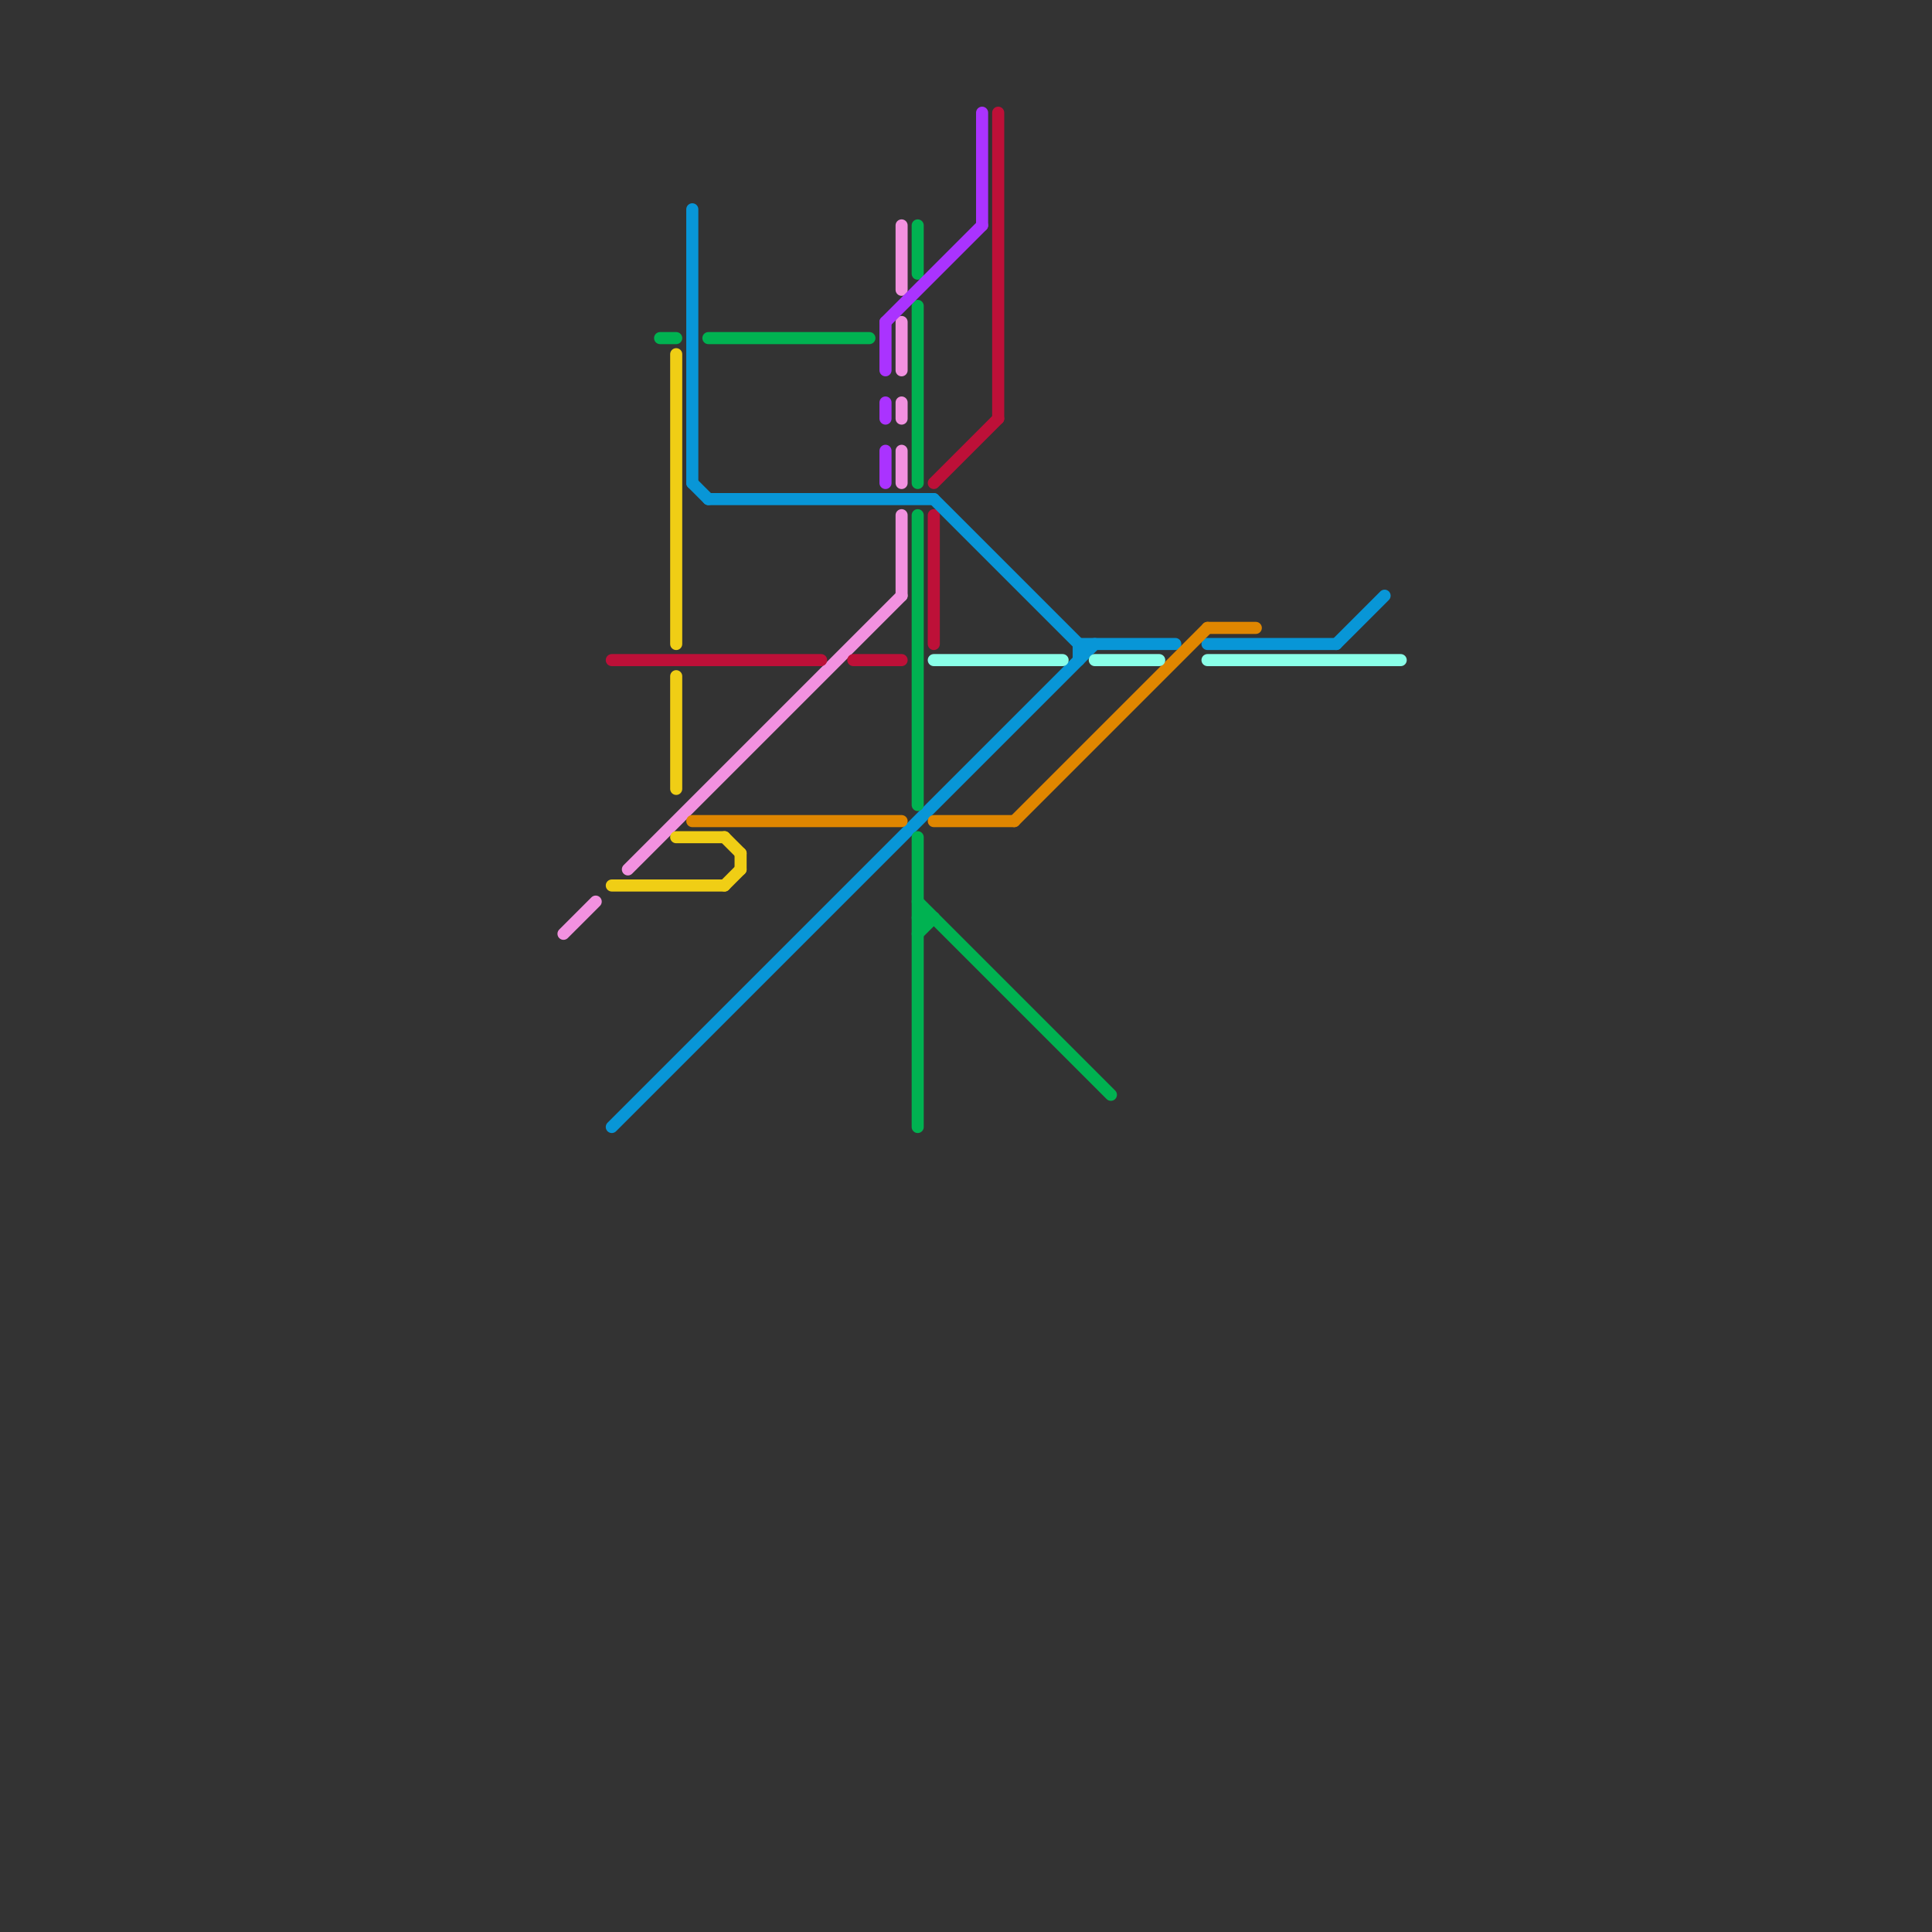
<svg version="1.1" xmlns="http://www.w3.org/2000/svg" viewBox="0 0 120 120">
<rect x="0" y="0" width="120" height="120" fill="#333333" stroke="none"/>
<style>text { font: 1px Helvetica; font-weight: 600; white-space: pre; dominant-baseline: central; } line { stroke-width: 0.75; fill: none; stroke-linecap: round; stroke-linejoin: round; } .c0 { stroke: #f291e0 } .c1 { stroke: #bd1038 } .c2 { stroke: #f0ce15 } .c3 { stroke: #0896d7 } .c4 { stroke: #00b251 } .c5 { stroke: #df8600 } .c6 { stroke: #aa33ff } .c7 { stroke: #8affe8 }</style><defs><g id="ct-xf"><circle r="0.5" fill="#fff" stroke="#000" stroke-width="0.2"/></g><g id="ct"><circle r="0.5" fill="#fff" stroke="#000" stroke-width="0.1"/></g><g id="cmd-00b251"><circle r="0.5" fill="#00b251"/><circle r="0.25" fill="#fff"/></g><g id="cmd-0896d7"><circle r="0.5" fill="#0896d7"/><circle r="0.25" fill="#fff"/></g></defs><line class="c0" x1="56" y1="14" x2="56" y2="18"/><line class="c0" x1="35" y1="58" x2="37" y2="56"/><line class="c0" x1="56" y1="25" x2="56" y2="26"/><line class="c0" x1="39" y1="54" x2="56" y2="37"/><line class="c0" x1="56" y1="20" x2="56" y2="23"/><line class="c0" x1="56" y1="28" x2="56" y2="30"/><line class="c0" x1="56" y1="32" x2="56" y2="37"/><line class="c1" x1="62" y1="7" x2="62" y2="26"/><line class="c1" x1="53" y1="41" x2="56" y2="41"/><line class="c1" x1="58" y1="32" x2="58" y2="40"/><line class="c1" x1="58" y1="30" x2="62" y2="26"/><line class="c1" x1="38" y1="41" x2="51" y2="41"/><line class="c2" x1="42" y1="22" x2="42" y2="40"/><line class="c2" x1="45" y1="55" x2="46" y2="54"/><line class="c2" x1="42" y1="52" x2="45" y2="52"/><line class="c2" x1="46" y1="53" x2="46" y2="54"/><line class="c2" x1="42" y1="42" x2="42" y2="49"/><line class="c2" x1="38" y1="55" x2="45" y2="55"/><line class="c2" x1="45" y1="52" x2="46" y2="53"/><line class="c3" x1="38" y1="70" x2="68" y2="40"/><line class="c3" x1="43" y1="13" x2="43" y2="30"/><line class="c3" x1="67" y1="40" x2="73" y2="40"/><line class="c3" x1="83" y1="40" x2="86" y2="37"/><line class="c3" x1="44" y1="31" x2="58" y2="31"/><line class="c3" x1="75" y1="40" x2="83" y2="40"/><line class="c3" x1="67" y1="40" x2="67" y2="41"/><line class="c3" x1="58" y1="31" x2="67" y2="40"/><line class="c3" x1="43" y1="30" x2="44" y2="31"/><line class="c4" x1="44" y1="21" x2="54" y2="21"/><line class="c4" x1="57" y1="57" x2="58" y2="57"/><line class="c4" x1="57" y1="19" x2="57" y2="30"/><line class="c4" x1="41" y1="21" x2="42" y2="21"/><line class="c4" x1="57" y1="32" x2="57" y2="50"/><line class="c4" x1="57" y1="56" x2="69" y2="68"/><line class="c4" x1="57" y1="52" x2="57" y2="70"/><line class="c4" x1="57" y1="58" x2="58" y2="57"/><line class="c4" x1="57" y1="14" x2="57" y2="17"/><line class="c5" x1="63" y1="51" x2="75" y2="39"/><line class="c5" x1="43" y1="51" x2="56" y2="51"/><line class="c5" x1="58" y1="51" x2="63" y2="51"/><line class="c5" x1="75" y1="39" x2="78" y2="39"/><line class="c6" x1="55" y1="28" x2="55" y2="30"/><line class="c6" x1="55" y1="25" x2="55" y2="26"/><line class="c6" x1="55" y1="20" x2="61" y2="14"/><line class="c6" x1="55" y1="20" x2="55" y2="23"/><line class="c6" x1="61" y1="7" x2="61" y2="14"/><line class="c7" x1="75" y1="41" x2="87" y2="41"/><line class="c7" x1="68" y1="41" x2="72" y2="41"/><line class="c7" x1="58" y1="41" x2="66" y2="41"/>
</svg>
